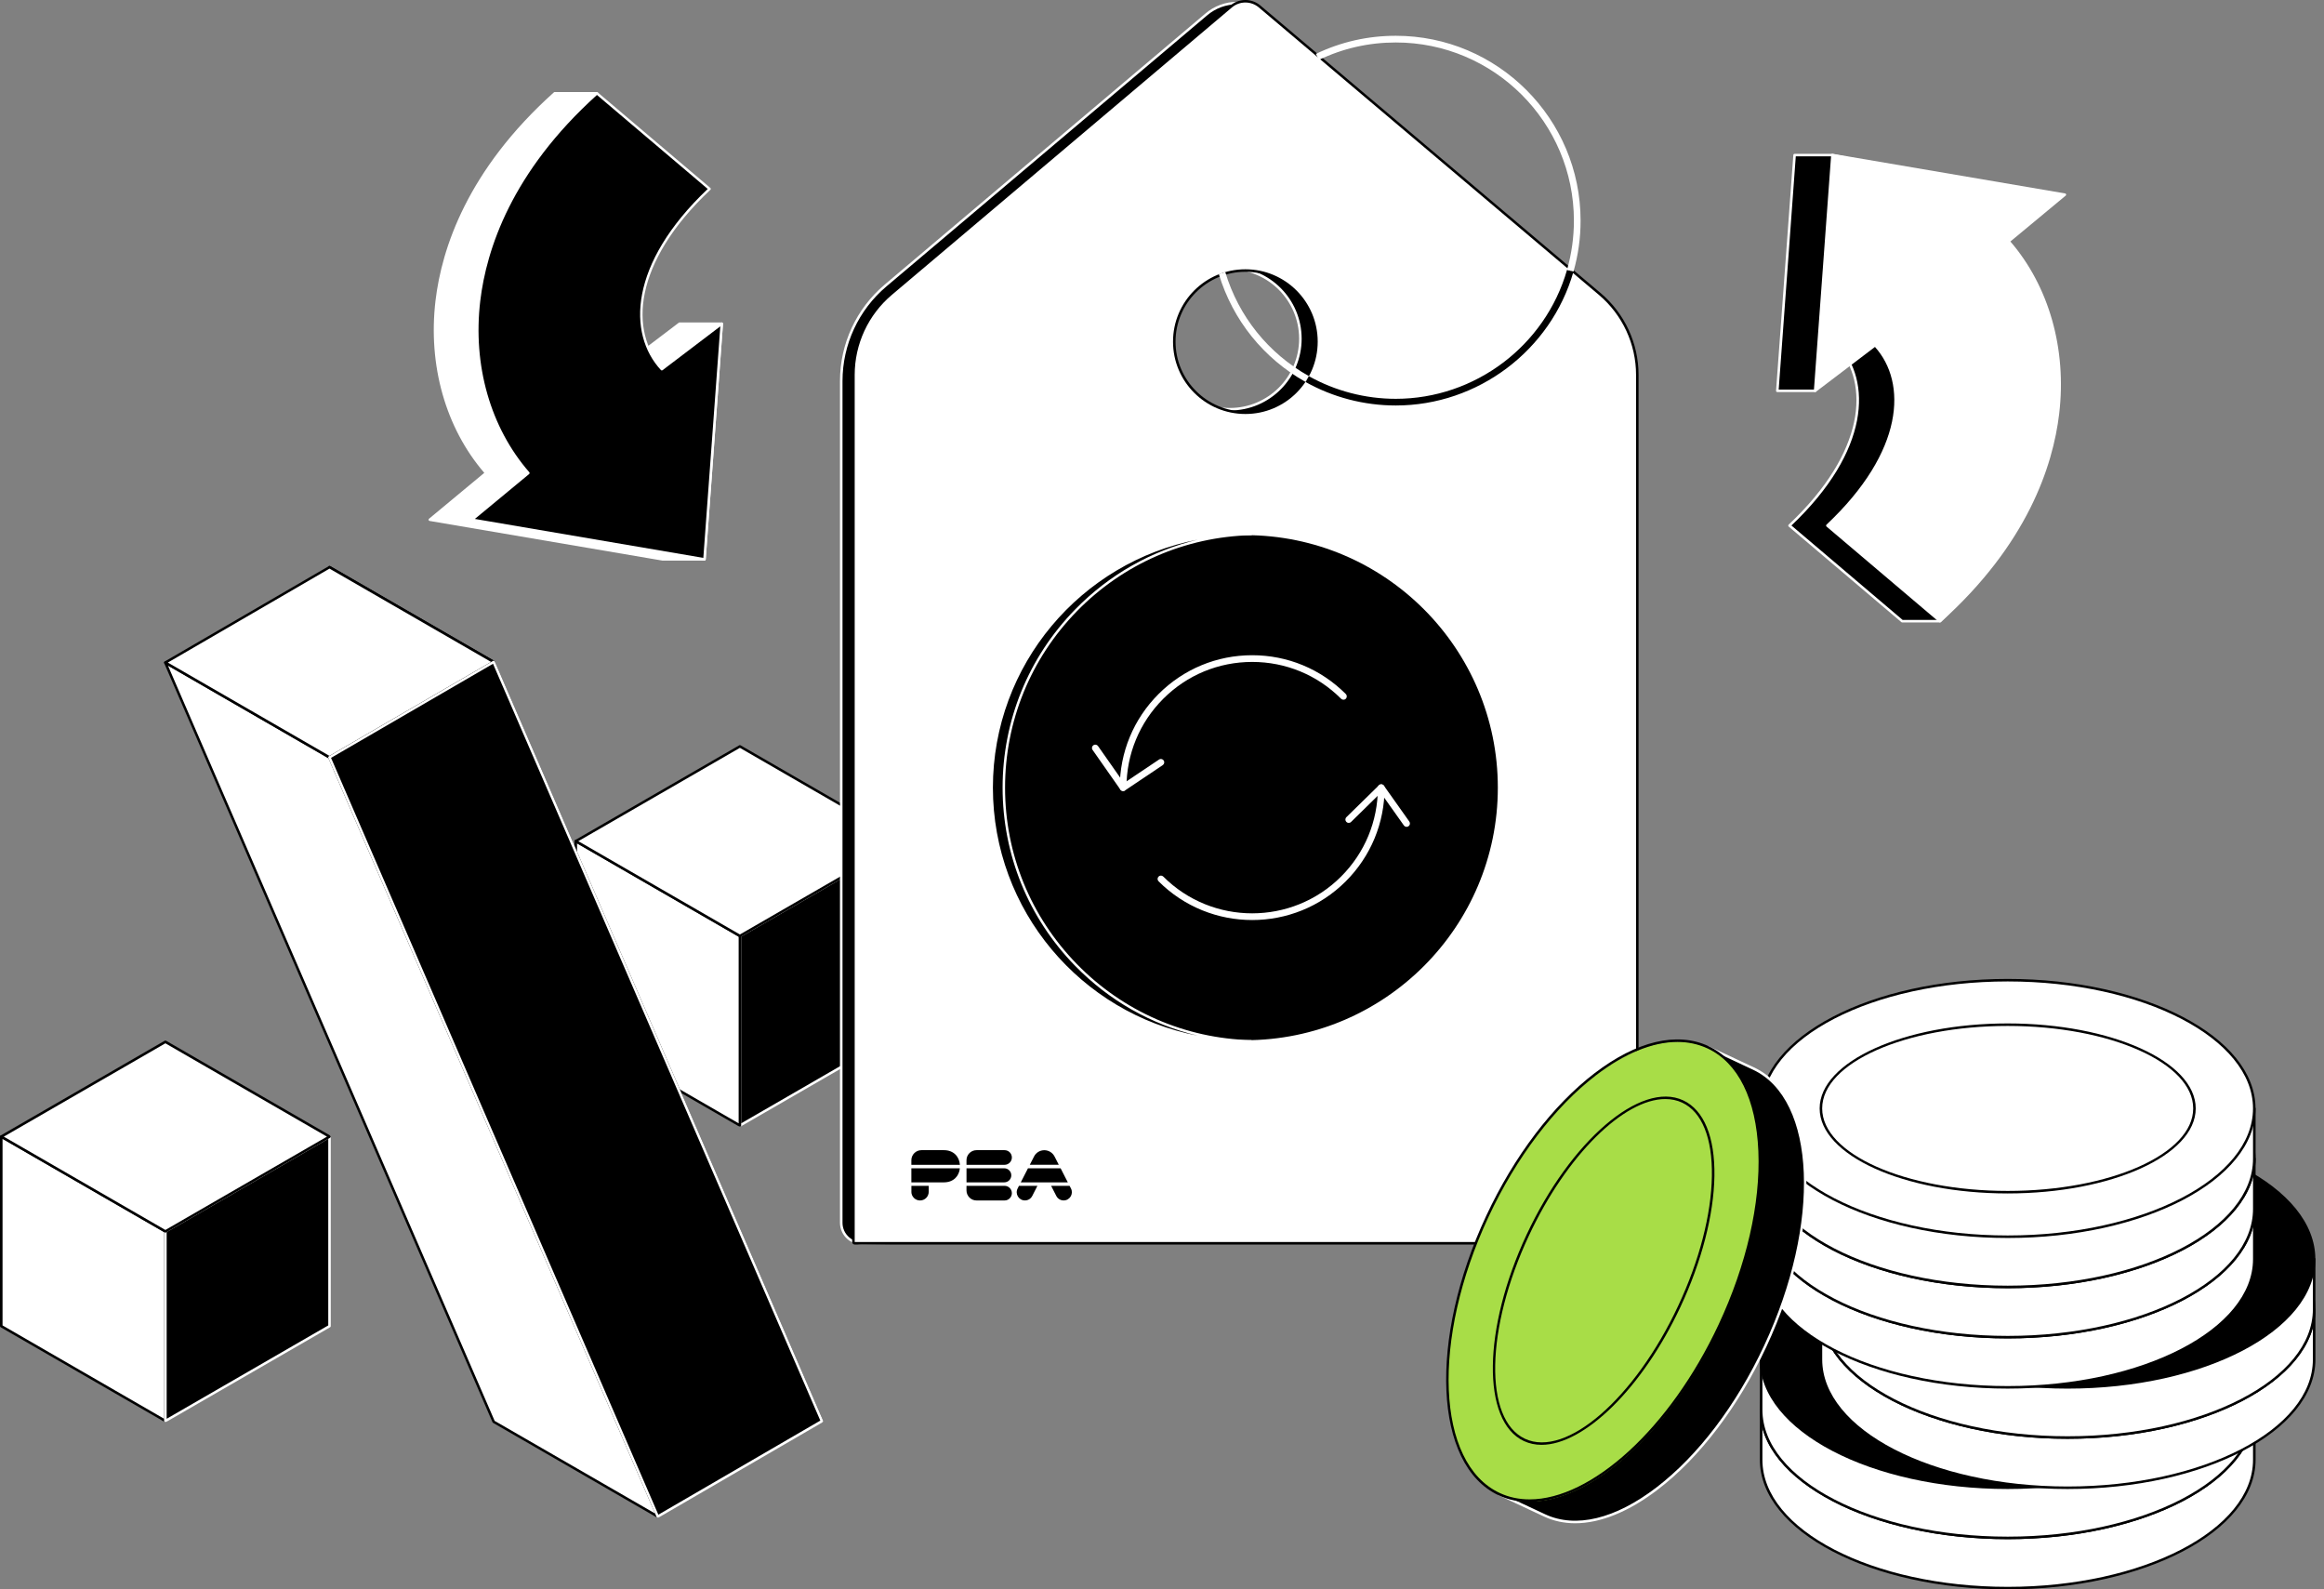 <svg width="117" height="80" viewBox="0 0 117 80" fill="none" xmlns="http://www.w3.org/2000/svg">
<rect x="0" y="0" width="117" height="80" fill="#808080" stroke="none"/>
<path d="M45.511 42.342V51.88L37.249 56.652V47.111L45.511 42.342Z" fill="black"/>
<path d="M37.249 56.714C37.239 56.714 37.227 56.71 37.217 56.705C37.197 56.694 37.185 56.673 37.185 56.65V47.109C37.185 47.087 37.197 47.065 37.217 47.054L45.479 42.284C45.499 42.272 45.523 42.272 45.543 42.284C45.564 42.296 45.575 42.316 45.575 42.34V51.879C45.575 51.901 45.564 51.922 45.543 51.934L37.281 56.705C37.271 56.71 37.261 56.714 37.249 56.714ZM37.313 47.146V56.542L45.449 51.843V42.45L37.313 47.146Z" fill="white"/>
<path d="M37.249 47.111V56.652L28.987 51.88V42.342L37.249 47.111Z" fill="white"/>
<path d="M37.249 56.714C37.239 56.714 37.227 56.71 37.217 56.705L28.955 51.934C28.935 51.922 28.923 51.902 28.923 51.879V42.34C28.923 42.318 28.935 42.296 28.955 42.284C28.975 42.272 28.999 42.272 29.019 42.284L37.281 47.054C37.301 47.065 37.313 47.086 37.313 47.109V56.65C37.313 56.672 37.301 56.694 37.281 56.705C37.271 56.71 37.261 56.714 37.249 56.714ZM29.051 51.843L37.187 56.542V47.146L29.051 42.45V51.843Z" fill="black"/>
<path d="M45.511 42.341L37.249 47.111L28.987 42.341L37.249 37.57L45.511 42.341Z" fill="white"/>
<path d="M37.249 47.174C37.239 47.174 37.227 47.17 37.217 47.165L28.955 42.396C28.935 42.384 28.923 42.364 28.923 42.34C28.923 42.317 28.935 42.297 28.955 42.285L37.217 37.514C37.237 37.502 37.261 37.502 37.281 37.514L45.543 42.285C45.564 42.297 45.575 42.317 45.575 42.34C45.575 42.364 45.564 42.384 45.543 42.396L37.281 47.165C37.271 47.17 37.261 47.174 37.249 47.174ZM29.114 42.34L37.249 47.037L45.385 42.34L37.249 37.642L29.114 42.34Z" fill="black"/>
<path d="M43.378 62.575C43.133 62.575 42.897 62.487 42.71 62.329C42.481 62.133 42.349 61.848 42.349 61.548V19.182C42.349 17.322 43.164 15.568 44.584 14.367L60.732 0.722C61.165 0.356 61.717 0.153 62.283 0.153C62.868 0.153 63.432 0.366 63.872 0.752L79.347 14.374C80.706 15.569 81.486 17.295 81.486 19.104V61.04C81.486 61.598 81.03 62.06 80.472 62.067C80.474 62.067 43.378 62.575 43.378 62.575ZM61.919 13.5C59.961 13.5 58.369 15.092 58.369 17.05C58.369 19.006 59.961 20.599 61.919 20.599C63.875 20.599 65.467 19.006 65.467 17.05C65.467 15.092 63.875 13.5 61.919 13.5Z" fill="black"/>
<path d="M62.285 0.217C62.855 0.217 63.405 0.425 63.831 0.801L79.307 14.422C80.652 15.606 81.423 17.313 81.423 19.106V61.042C81.423 61.57 81 61.998 80.472 62.006L43.391 62.512C43.386 62.512 43.383 62.512 43.378 62.512C43.148 62.512 42.926 62.43 42.752 62.281C42.538 62.097 42.415 61.831 42.415 61.548V19.182C42.415 17.345 43.224 15.601 44.628 14.416L60.776 0.77C61.197 0.413 61.732 0.217 62.285 0.217ZM61.919 20.661C63.914 20.661 65.53 19.044 65.53 17.05C65.53 15.055 63.912 13.438 61.919 13.438C59.924 13.438 58.307 15.055 58.307 17.05C58.307 19.044 59.922 20.661 61.919 20.661ZM62.285 0.091C61.703 0.091 61.136 0.298 60.693 0.674L44.545 14.32C43.11 15.532 42.288 17.305 42.288 19.182V61.548C42.288 61.868 42.428 62.17 42.671 62.377C42.869 62.546 43.12 62.639 43.38 62.639H43.395L80.475 62.133C81.069 62.124 81.551 61.636 81.551 61.042V19.106C81.551 17.278 80.764 15.536 79.391 14.326L63.916 0.705C63.464 0.308 62.885 0.091 62.285 0.091ZM61.919 20.534C59.996 20.534 58.433 18.971 58.433 17.05C58.433 15.127 59.996 13.564 61.919 13.564C63.84 13.564 65.403 15.127 65.403 17.05C65.403 18.971 63.84 20.534 61.919 20.534Z" fill="white"/>
<path d="M27.926 4.693C20.479 11.379 20.695 19.475 24.473 23.806L21.639 26.159L33.345 28.152H35.468L36.339 16.288H34.215L31.196 18.58C29.611 16.87 29.523 13.345 33.601 9.505L30.051 4.693H27.926Z" fill="white"/>
<path d="M35.467 28.216H33.343L21.627 26.221C21.604 26.216 21.584 26.2 21.577 26.176C21.57 26.152 21.578 26.127 21.597 26.112L24.381 23.801C22.433 21.538 21.54 18.381 21.926 15.128C22.238 12.507 23.525 8.561 27.883 4.65C27.894 4.64 27.91 4.633 27.925 4.633H30.048C30.068 4.633 30.087 4.643 30.099 4.658L33.649 9.47C33.667 9.495 33.664 9.532 33.642 9.554C29.714 13.252 29.584 16.7 31.201 18.499L34.175 16.242C34.185 16.234 34.198 16.229 34.214 16.229H36.337C36.354 16.229 36.371 16.236 36.382 16.249C36.394 16.263 36.401 16.28 36.399 16.297L35.529 28.161C35.527 28.191 35.5 28.216 35.467 28.216ZM21.784 26.12L33.353 28.092H35.408L36.268 16.354H34.234L31.232 18.632C31.207 18.652 31.169 18.649 31.148 18.625C29.454 16.799 29.534 13.271 33.515 9.5L30.018 4.759H27.95C23.636 8.64 22.361 12.547 22.052 15.143C21.666 18.384 22.565 21.528 24.52 23.768C24.532 23.781 24.537 23.798 24.535 23.815C24.533 23.832 24.525 23.847 24.513 23.859L21.784 26.12Z" fill="white"/>
<path d="M30.049 4.693C22.602 11.379 22.818 19.475 26.596 23.806L23.762 26.159L35.468 28.152L36.338 16.288L33.32 18.58C31.734 16.87 31.647 13.345 35.724 9.505L30.049 4.693Z" fill="black"/>
<path d="M35.467 28.217C35.463 28.217 35.46 28.217 35.456 28.217L23.751 26.222C23.727 26.216 23.707 26.2 23.7 26.176C23.693 26.152 23.702 26.127 23.72 26.112L26.505 23.801C24.557 21.538 23.663 18.381 24.049 15.128C24.361 12.507 25.648 8.561 30.006 4.65C30.029 4.63 30.065 4.628 30.088 4.648L35.762 9.46C35.775 9.471 35.784 9.488 35.784 9.507C35.784 9.525 35.777 9.542 35.763 9.554C31.836 13.252 31.706 16.7 33.323 18.499L36.296 16.243C36.317 16.227 36.344 16.226 36.365 16.238C36.388 16.249 36.401 16.273 36.399 16.298L35.529 28.163C35.527 28.181 35.519 28.196 35.505 28.208C35.494 28.212 35.48 28.217 35.467 28.217ZM23.907 26.12L35.409 28.08L36.264 16.425L33.357 18.632C33.331 18.653 33.294 18.649 33.273 18.626C31.581 16.801 31.659 13.278 35.63 9.51L30.053 4.78C25.758 8.654 24.488 12.551 24.179 15.143C23.793 18.384 24.692 21.528 26.646 23.768C26.658 23.781 26.663 23.798 26.662 23.815C26.66 23.832 26.651 23.847 26.64 23.859L23.907 26.12Z" fill="white"/>
<path d="M95.763 31.266C96.271 31.266 97.212 31.266 97.669 31.266C104.465 24.701 102.885 16.358 99.217 12.153L102.05 9.801L92.25 7.806H90.345L89.474 19.67H91.38L92.495 17.378C94.08 19.088 94.168 22.613 90.09 26.453L95.763 31.266Z" fill="black"/>
<path d="M97.669 31.33H95.763C95.748 31.33 95.735 31.325 95.723 31.315L90.049 26.503C90.036 26.492 90.028 26.475 90.028 26.456C90.028 26.438 90.034 26.421 90.048 26.409C93.955 22.729 94.104 19.297 92.512 17.491L91.439 19.699C91.429 19.721 91.407 19.734 91.382 19.734H89.476C89.459 19.734 89.442 19.727 89.431 19.714C89.419 19.7 89.412 19.683 89.414 19.667L90.284 7.802C90.286 7.768 90.314 7.743 90.346 7.743H92.252L102.066 9.738C102.089 9.743 102.108 9.762 102.115 9.786C102.121 9.809 102.113 9.834 102.094 9.85L99.31 12.16C101.292 14.457 102.428 17.611 102.433 20.823C102.437 23.525 101.62 27.539 97.716 31.31C97.701 31.323 97.686 31.33 97.669 31.33ZM95.787 31.204H97.644C101.501 27.468 102.307 23.498 102.305 20.825C102.302 17.621 101.158 14.476 99.172 12.195C99.16 12.182 99.155 12.165 99.156 12.148C99.158 12.131 99.167 12.116 99.178 12.104L101.911 9.836L92.24 7.868L90.407 7.87L89.547 19.608H91.345L92.443 17.351C92.451 17.332 92.47 17.319 92.49 17.316C92.51 17.312 92.532 17.321 92.546 17.336C94.237 19.161 94.159 22.684 90.188 26.451L95.787 31.204Z" fill="white"/>
<path d="M97.669 31.266C105.116 24.581 104.901 16.484 101.123 12.153L103.956 9.801L92.25 7.806L91.38 19.67L94.399 17.378C95.984 19.088 96.072 22.613 91.994 26.453L97.669 31.266Z" fill="white"/>
<path d="M97.669 31.329C97.654 31.329 97.64 31.324 97.628 31.314L91.955 26.503C91.942 26.491 91.933 26.474 91.933 26.456C91.933 26.437 91.94 26.42 91.954 26.408C95.881 22.71 96.011 19.263 94.394 17.463L91.421 19.72C91.4 19.735 91.373 19.737 91.351 19.725C91.329 19.713 91.316 19.689 91.318 19.664L92.188 7.8C92.19 7.781 92.198 7.766 92.212 7.754C92.225 7.742 92.243 7.739 92.26 7.741L103.966 9.736C103.99 9.741 104.01 9.758 104.017 9.781C104.024 9.805 104.015 9.83 103.997 9.845L101.212 12.156C103.16 14.419 104.054 17.576 103.668 20.829C103.356 23.45 102.069 27.397 97.711 31.308C97.699 31.324 97.684 31.329 97.669 31.329ZM92.09 26.452L97.667 31.183C101.963 27.309 103.233 23.411 103.541 20.819C103.927 17.578 103.027 14.434 101.074 12.195C101.062 12.181 101.057 12.164 101.059 12.147C101.06 12.131 101.069 12.115 101.081 12.104L103.809 9.839L92.308 7.879L91.453 19.534L94.36 17.327C94.385 17.306 94.422 17.31 94.444 17.333C96.139 19.162 96.062 22.683 92.09 26.452Z" fill="white"/>
<path d="M8.326 61.982V71.523L0.064 66.752V57.213L8.326 61.982Z" fill="white"/>
<path d="M8.326 71.585C8.316 71.585 8.304 71.582 8.294 71.576L0.032 66.805C0.012 66.794 0 66.773 0 66.75V57.211C0 57.189 0.012 57.167 0.032 57.155C0.052 57.144 0.076 57.144 0.096 57.155L8.358 61.925C8.378 61.937 8.39 61.957 8.39 61.98V71.521C8.39 71.543 8.378 71.565 8.358 71.576C8.348 71.583 8.338 71.585 8.326 71.585ZM0.128 66.714L8.264 71.413V62.017L0.128 57.321V66.714Z" fill="black"/>
<path d="M16.588 57.213V66.752L8.326 71.523V61.982L16.588 57.213Z" fill="black"/>
<path d="M8.326 71.585C8.316 71.585 8.304 71.582 8.294 71.576C8.274 71.565 8.262 71.544 8.262 71.521V61.98C8.262 61.958 8.274 61.937 8.294 61.925L16.556 57.155C16.576 57.144 16.6 57.144 16.62 57.155C16.64 57.167 16.652 57.187 16.652 57.211V66.75C16.652 66.772 16.64 66.794 16.62 66.805L8.358 71.576C8.348 71.583 8.338 71.585 8.326 71.585ZM8.39 62.017V71.413L16.526 66.714V57.321L8.39 62.017Z" fill="white"/>
<path d="M16.588 57.212L8.326 61.982L0.064 57.212L8.326 52.441L16.588 57.212Z" fill="white"/>
<path d="M8.326 62.044C8.316 62.044 8.304 62.041 8.294 62.036L0.032 57.266C0.012 57.254 0 57.234 0 57.211C0 57.187 0.012 57.167 0.032 57.155L8.294 52.384C8.314 52.372 8.338 52.372 8.358 52.384L16.62 57.155C16.64 57.167 16.652 57.187 16.652 57.211C16.652 57.234 16.64 57.254 16.62 57.266L8.358 62.036C8.348 62.042 8.338 62.044 8.326 62.044ZM0.191 57.212L8.326 61.909L16.462 57.212L8.326 52.514L0.191 57.212Z" fill="black"/>
<path d="M24.85 33.319L41.381 71.531L33.119 66.76L16.588 28.55L24.85 33.319Z" fill="white"/>
<path d="M41.381 71.593C41.371 71.593 41.359 71.59 41.349 71.584L33.087 66.813C33.075 66.807 33.067 66.796 33.06 66.783L16.531 28.573C16.521 28.547 16.526 28.518 16.546 28.5C16.566 28.481 16.597 28.48 16.62 28.493L24.882 33.263C24.894 33.269 24.903 33.279 24.909 33.293L41.438 71.504C41.449 71.529 41.444 71.557 41.423 71.576C41.412 71.588 41.396 71.593 41.381 71.593ZM33.168 66.716L41.246 71.38L24.8 33.364L16.721 28.701L33.168 66.716Z" fill="black"/>
<path d="M16.587 38.121L33.116 76.332L24.854 71.56L8.323 33.352L16.587 38.121Z" fill="white"/>
<path d="M33.116 76.397C33.106 76.397 33.094 76.393 33.084 76.388L24.822 71.617C24.81 71.61 24.801 71.6 24.795 71.587L8.265 33.376C8.255 33.351 8.26 33.322 8.281 33.304C8.301 33.285 8.331 33.283 8.355 33.297L16.617 38.066C16.629 38.073 16.637 38.083 16.644 38.097L33.173 76.307C33.183 76.332 33.178 76.361 33.158 76.38C33.146 76.39 33.131 76.397 33.116 76.397ZM24.902 71.518L32.981 76.182L16.534 38.166L8.456 33.503L24.902 71.518Z" fill="black"/>
<path d="M16.588 28.548L8.323 33.351L16.587 38.12L24.85 33.317L16.588 28.548Z" fill="white"/>
<path d="M16.587 38.183C16.576 38.183 16.565 38.18 16.555 38.175L8.292 33.405C8.272 33.393 8.26 33.373 8.26 33.351C8.26 33.329 8.272 33.307 8.292 33.296L16.558 28.494C16.578 28.482 16.602 28.482 16.622 28.494L24.884 33.264C24.904 33.275 24.916 33.296 24.916 33.318C24.916 33.34 24.904 33.361 24.884 33.373L16.619 38.175C16.608 38.181 16.597 38.183 16.587 38.183ZM8.449 33.35L16.585 38.046L24.724 33.318L16.588 28.621L8.449 33.35Z" fill="black"/>
<path d="M33.116 76.333L41.381 71.532L24.85 33.319L16.587 38.122L33.116 76.333Z" fill="black"/>
<path d="M33.116 76.396C33.109 76.396 33.102 76.395 33.096 76.393C33.079 76.388 33.065 76.374 33.057 76.358L16.527 38.147C16.514 38.118 16.526 38.083 16.555 38.068L24.82 33.266C24.835 33.258 24.854 33.255 24.872 33.261C24.889 33.267 24.903 33.28 24.911 33.297L41.44 71.507C41.454 71.536 41.442 71.571 41.413 71.587L33.148 76.388C33.138 76.393 33.128 76.396 33.116 76.396ZM16.666 38.147L33.144 76.241L41.298 71.504L24.82 33.41L16.666 38.147Z" fill="white"/>
<path d="M43.029 62.58C42.993 62.58 42.965 62.551 42.965 62.515V18.873C42.965 17.298 43.654 15.812 44.857 14.795L61.978 0.327C62.179 0.158 62.433 0.063 62.696 0.063C62.959 0.063 63.214 0.156 63.415 0.327L80.536 14.795C81.738 15.812 82.428 17.298 82.428 18.873V62.515C82.428 62.551 82.4 62.58 82.364 62.58H43.029ZM62.698 13.614C60.723 13.614 59.118 15.22 59.118 17.195C59.118 19.168 60.723 20.773 62.698 20.773C64.671 20.773 66.277 19.168 66.277 17.195C66.275 15.222 64.671 13.614 62.698 13.614Z" fill="white"/>
<path d="M62.698 0.126C62.939 0.126 63.179 0.209 63.374 0.374L80.496 14.843C81.681 15.845 82.366 17.318 82.366 18.872V62.514H43.029V18.872C43.029 17.318 43.713 15.845 44.899 14.843L62.02 0.374C62.216 0.209 62.457 0.126 62.698 0.126ZM62.698 20.838C64.71 20.838 66.339 19.207 66.339 17.197C66.339 15.185 64.708 13.554 62.698 13.554C60.686 13.554 59.055 15.185 59.055 17.197C59.054 19.207 60.684 20.838 62.698 20.838ZM62.698 0C62.422 0 62.152 0.098 61.939 0.278L44.818 14.746C43.6 15.775 42.902 17.28 42.902 18.873V62.516C42.902 62.585 42.96 62.642 43.029 62.642H82.366C82.435 62.642 82.492 62.585 82.492 62.516V18.873C82.492 17.28 81.794 15.775 80.576 14.746L63.455 0.278C63.245 0.099 62.975 0 62.698 0ZM62.698 20.712C60.759 20.712 59.182 19.135 59.182 17.197C59.182 15.258 60.759 13.681 62.698 13.681C64.636 13.681 66.213 15.258 66.213 17.197C66.213 19.135 64.636 20.712 62.698 20.712Z" fill="black"/>
<path d="M62.697 52.421C69.751 52.421 75.47 46.702 75.47 39.647C75.47 32.593 69.751 26.874 62.697 26.874C55.642 26.874 49.923 32.593 49.923 39.647C49.923 46.702 55.642 52.421 62.697 52.421Z" fill="black"/>
<path d="M62.697 52.484C55.618 52.484 49.859 46.725 49.859 39.647C49.859 32.569 55.618 26.81 62.697 26.81C69.775 26.81 75.534 32.569 75.534 39.647C75.534 46.725 69.775 52.484 62.697 52.484ZM62.697 26.936C55.688 26.936 49.986 32.638 49.986 39.647C49.986 46.656 55.688 52.358 62.697 52.358C69.706 52.358 75.407 46.656 75.407 39.647C75.407 32.638 69.706 26.936 62.697 26.936Z" fill="white"/>
<path d="M56.542 39.816C56.45 39.816 56.374 39.74 56.374 39.647C56.374 37.866 57.067 36.193 58.327 34.933C59.587 33.674 61.26 32.98 63.041 32.98C64.822 32.98 66.494 33.674 67.754 34.933C67.82 34.999 67.82 35.105 67.754 35.171C67.689 35.237 67.582 35.237 67.516 35.171C66.321 33.975 64.732 33.318 63.041 33.318C61.351 33.318 59.76 33.975 58.565 35.171C57.369 36.367 56.711 37.956 56.711 39.647C56.711 39.742 56.635 39.816 56.542 39.816Z" fill="white"/>
<path d="M63.041 46.309C61.334 46.309 59.627 45.66 58.327 44.36C58.261 44.294 58.261 44.188 58.327 44.122C58.393 44.056 58.499 44.056 58.565 44.122C61.032 46.589 65.047 46.589 67.515 44.122C68.711 42.926 69.368 41.338 69.368 39.646C69.368 39.553 69.444 39.477 69.537 39.477C69.63 39.477 69.706 39.553 69.706 39.646C69.706 41.427 69.012 43.1 67.753 44.36C66.454 45.66 64.747 46.309 63.041 46.309Z" fill="white"/>
<path d="M70.815 41.618C70.763 41.618 70.711 41.593 70.677 41.547L69.513 39.906L68.019 41.372C67.952 41.438 67.845 41.436 67.781 41.37C67.716 41.304 67.717 41.197 67.783 41.132L69.419 39.529C69.454 39.493 69.503 39.476 69.552 39.481C69.601 39.486 69.647 39.512 69.675 39.552L70.952 41.353C71.006 41.429 70.987 41.534 70.911 41.588C70.883 41.608 70.849 41.618 70.815 41.618Z" fill="white"/>
<path d="M56.543 39.815C56.489 39.815 56.436 39.79 56.404 39.743L55.005 37.746C54.95 37.67 54.969 37.564 55.045 37.511C55.121 37.458 55.227 37.476 55.279 37.552L56.585 39.414L58.35 38.232C58.428 38.179 58.533 38.201 58.585 38.277C58.637 38.355 58.615 38.459 58.539 38.511L56.637 39.786C56.608 39.807 56.575 39.815 56.543 39.815Z" fill="white"/>
<path d="M113.49 70.955C113.49 71.79 113.49 73.23 113.49 73.481C113.49 77.048 107.931 79.939 101.076 79.939C94.22 79.939 88.662 77.048 88.662 73.481C88.662 73.207 88.662 72.991 88.662 70.955" fill="white"/>
<path d="M101.076 79.999C94.195 79.999 88.599 77.075 88.599 73.479V70.953C88.599 70.917 88.628 70.889 88.663 70.889C88.699 70.889 88.727 70.917 88.727 70.953V73.479C88.727 77.006 94.267 79.873 101.077 79.873C107.887 79.873 113.427 77.004 113.427 73.479V70.953C113.427 70.917 113.456 70.889 113.492 70.889C113.527 70.889 113.556 70.917 113.556 70.953V73.479C113.552 77.075 107.957 79.999 101.076 79.999Z" fill="black"/>
<path d="M101.076 77.411C107.932 77.411 113.49 74.52 113.49 70.954C113.49 67.387 107.932 64.496 101.076 64.496C94.219 64.496 88.662 67.387 88.662 70.954C88.662 74.52 94.219 77.411 101.076 77.411Z" fill="white"/>
<path d="M101.076 77.473C94.195 77.473 88.599 74.549 88.599 70.954C88.599 67.358 94.197 64.434 101.076 64.434C107.955 64.434 113.552 67.358 113.552 70.954C113.552 74.549 107.957 77.473 101.076 77.473ZM101.076 64.56C94.266 64.56 88.726 67.429 88.726 70.954C88.726 74.48 94.266 77.347 101.076 77.347C107.886 77.347 113.426 74.478 113.426 70.954C113.426 67.427 107.886 64.56 101.076 64.56Z" fill="black"/>
<path d="M101.076 75.169C106.268 75.169 110.478 73.282 110.478 70.955C110.478 68.627 106.268 66.74 101.076 66.74C95.883 66.74 91.674 68.627 91.674 70.955C91.674 73.282 95.883 75.169 101.076 75.169Z" fill="white"/>
<path d="M101.076 75.233C95.856 75.233 91.609 73.314 91.609 70.954C91.609 68.595 95.856 66.676 101.076 66.676C106.295 66.676 110.542 68.595 110.542 70.954C110.542 73.314 106.295 75.233 101.076 75.233ZM101.076 66.802C95.925 66.802 91.736 68.664 91.736 70.954C91.736 73.243 95.925 75.106 101.076 75.106C106.226 75.106 110.415 73.245 110.415 70.954C110.415 68.664 106.226 66.802 101.076 66.802Z" fill="black"/>
<path d="M113.49 68.428C113.49 69.263 113.49 70.703 113.49 70.954C113.49 74.521 107.931 77.412 101.076 77.412C94.22 77.412 88.662 74.521 88.662 70.954C88.662 70.679 88.662 70.463 88.662 68.428" fill="white"/>
<path d="M101.076 77.474C94.195 77.474 88.599 74.549 88.599 70.954V68.427C88.599 68.392 88.628 68.363 88.663 68.363C88.699 68.363 88.727 68.392 88.727 68.427V70.954C88.727 74.48 94.267 77.347 101.077 77.347C107.887 77.347 113.427 74.478 113.427 70.954V68.427C113.427 68.392 113.456 68.363 113.492 68.363C113.527 68.363 113.556 68.392 113.556 68.427V70.954C113.552 74.549 107.957 77.474 101.076 77.474Z" fill="black"/>
<path d="M101.076 74.886C107.932 74.886 113.49 71.995 113.49 68.428C113.49 64.862 107.932 61.971 101.076 61.971C94.219 61.971 88.662 64.862 88.662 68.428C88.662 71.995 94.219 74.886 101.076 74.886Z" fill="black"/>
<path d="M101.076 74.948C94.195 74.948 88.599 72.024 88.599 68.428C88.599 64.832 94.197 61.908 101.076 61.908C107.955 61.908 113.552 64.832 113.552 68.428C113.552 72.024 107.957 74.948 101.076 74.948ZM101.076 62.033C94.266 62.033 88.726 64.902 88.726 68.426C88.726 71.951 94.266 74.82 101.076 74.82C107.886 74.82 113.426 71.951 113.426 68.426C113.426 64.902 107.886 62.033 101.076 62.033Z" fill="black"/>
<path d="M101.076 72.642C106.268 72.642 110.478 70.755 110.478 68.427C110.478 66.1 106.268 64.213 101.076 64.213C95.883 64.213 91.674 66.1 91.674 68.427C91.674 70.755 95.883 72.642 101.076 72.642Z" fill="white"/>
<path d="M101.076 72.706C95.856 72.706 91.609 70.786 91.609 68.427C91.609 66.068 95.856 64.148 101.076 64.148C106.295 64.148 110.542 66.068 110.542 68.427C110.542 70.786 106.295 72.706 101.076 72.706ZM101.076 64.275C95.925 64.275 91.736 66.137 91.736 68.427C91.736 70.717 95.925 72.579 101.076 72.579C106.226 72.579 110.415 70.717 110.415 68.427C110.415 66.137 106.226 64.275 101.076 64.275Z" fill="black"/>
<path d="M116.502 65.9C116.502 66.735 116.502 68.175 116.502 68.427C116.502 71.994 110.943 74.884 104.088 74.884C97.232 74.884 91.674 71.994 91.674 68.427C91.674 68.152 91.674 67.936 91.674 65.9" fill="white"/>
<path d="M104.088 74.948C97.207 74.948 91.609 72.024 91.609 68.428V65.902C91.609 65.867 91.638 65.838 91.674 65.838C91.709 65.838 91.738 65.867 91.738 65.902V68.428C91.738 71.955 97.278 74.822 104.089 74.822C110.899 74.822 116.44 71.953 116.44 68.428V65.902C116.44 65.867 116.468 65.838 116.504 65.838C116.539 65.838 116.568 65.867 116.568 65.902V68.428C116.564 72.024 110.967 74.948 104.088 74.948Z" fill="black"/>
<path d="M104.088 72.358C110.944 72.358 116.502 69.467 116.502 65.901C116.502 62.334 110.944 59.443 104.088 59.443C97.232 59.443 91.674 62.334 91.674 65.901C91.674 69.467 97.232 72.358 104.088 72.358Z" fill="white"/>
<path d="M104.088 72.421C97.207 72.421 91.609 69.496 91.609 65.901C91.609 62.305 97.207 59.381 104.088 59.381C110.969 59.381 116.564 62.305 116.564 65.901C116.564 69.496 110.967 72.421 104.088 72.421ZM104.088 59.506C97.278 59.506 91.736 62.374 91.736 65.899C91.736 69.424 97.276 72.293 104.088 72.293C110.898 72.293 116.438 69.424 116.438 65.899C116.438 62.374 110.898 59.506 104.088 59.506Z" fill="black"/>
<path d="M104.088 70.115C109.28 70.115 113.49 68.228 113.49 65.9C113.49 63.572 109.28 61.685 104.088 61.685C98.895 61.685 94.686 63.572 94.686 65.9C94.686 68.228 98.895 70.115 104.088 70.115Z" fill="white"/>
<path d="M104.088 70.178C98.868 70.178 94.622 68.259 94.622 65.9C94.622 63.54 98.868 61.621 104.088 61.621C109.307 61.621 113.554 63.54 113.554 65.9C113.554 68.259 109.307 70.178 104.088 70.178ZM104.088 61.749C98.937 61.749 94.748 63.611 94.748 65.901C94.748 68.192 98.937 70.053 104.088 70.053C109.238 70.053 113.427 68.192 113.427 65.901C113.427 63.611 109.237 61.749 104.088 61.749Z" fill="black"/>
<path d="M116.502 63.373C116.502 64.208 116.502 65.648 116.502 65.899C116.502 69.466 110.943 72.357 104.088 72.357C97.232 72.357 91.674 69.466 91.674 65.899C91.674 65.624 91.674 65.409 91.674 63.373" fill="white"/>
<path d="M104.088 72.421C97.207 72.421 91.609 69.496 91.609 65.901V63.375C91.609 63.339 91.638 63.31 91.674 63.31C91.709 63.31 91.738 63.339 91.738 63.375V65.901C91.738 69.427 97.278 72.294 104.089 72.294C110.899 72.294 116.44 69.426 116.44 65.901V63.375C116.44 63.339 116.468 63.31 116.504 63.31C116.539 63.31 116.568 63.339 116.568 63.375V65.901C116.564 69.496 110.967 72.421 104.088 72.421Z" fill="black"/>
<path d="M104.088 69.831C110.944 69.831 116.502 66.94 116.502 63.373C116.502 59.807 110.944 56.916 104.088 56.916C97.232 56.916 91.674 59.807 91.674 63.373C91.674 66.94 97.232 69.831 104.088 69.831Z" fill="black"/>
<path d="M104.088 69.895C97.207 69.895 91.609 66.971 91.609 63.375C91.609 59.78 97.207 56.855 104.088 56.855C110.969 56.855 116.564 59.78 116.564 63.375C116.564 66.971 110.967 69.895 104.088 69.895ZM104.088 56.98C97.278 56.98 91.736 59.849 91.736 63.374C91.736 66.898 97.276 69.767 104.088 69.767C110.898 69.767 116.438 66.898 116.438 63.374C116.438 59.849 110.898 56.98 104.088 56.98Z" fill="black"/>
<path d="M104.088 67.587C109.28 67.587 113.49 65.7 113.49 63.373C113.49 61.045 109.28 59.158 104.088 59.158C98.895 59.158 94.686 61.045 94.686 63.373C94.686 65.7 98.895 67.587 104.088 67.587Z" fill="white"/>
<path d="M104.088 67.653C98.868 67.653 94.622 65.734 94.622 63.374C94.622 61.015 98.868 59.096 104.088 59.096C109.307 59.096 113.554 61.015 113.554 63.374C113.554 65.734 109.307 67.653 104.088 67.653ZM104.088 59.224C98.937 59.224 94.748 61.086 94.748 63.376C94.748 65.666 98.937 67.528 104.088 67.528C109.238 67.528 113.427 65.666 113.427 63.376C113.427 61.086 109.237 59.224 104.088 59.224Z" fill="black"/>
<path d="M113.49 60.846C113.49 61.681 113.49 63.121 113.49 63.372C113.49 66.939 107.931 69.83 101.076 69.83C94.22 69.83 88.662 66.939 88.662 63.372C88.662 63.097 88.662 62.881 88.662 60.846" fill="white"/>
<path d="M101.076 69.894C94.195 69.894 88.599 66.969 88.599 63.374V60.847C88.599 60.812 88.628 60.783 88.663 60.783C88.699 60.783 88.727 60.812 88.727 60.847V63.374C88.727 66.9 94.267 69.767 101.077 69.767C107.887 69.767 113.427 66.898 113.427 63.374V60.847C113.427 60.812 113.456 60.783 113.492 60.783C113.527 60.783 113.556 60.812 113.556 60.847V63.374C113.552 66.968 107.957 69.894 101.076 69.894Z" fill="black"/>
<path d="M101.076 67.304C107.932 67.304 113.49 64.413 113.49 60.846C113.49 57.28 107.932 54.389 101.076 54.389C94.219 54.389 88.662 57.28 88.662 60.846C88.662 64.413 94.219 67.304 101.076 67.304Z" fill="white"/>
<path d="M101.076 67.368C94.195 67.368 88.599 64.444 88.599 60.848C88.599 57.252 94.197 54.328 101.076 54.328C107.955 54.328 113.552 57.252 113.552 60.848C113.552 64.444 107.957 67.368 101.076 67.368ZM101.076 54.453C94.266 54.453 88.726 57.322 88.726 60.846C88.726 64.371 94.266 67.24 101.076 67.24C107.886 67.24 113.426 64.371 113.426 60.846C113.426 57.322 107.886 54.453 101.076 54.453Z" fill="black"/>
<path d="M101.076 65.062C106.268 65.062 110.478 63.175 110.478 60.847C110.478 58.52 106.268 56.633 101.076 56.633C95.883 56.633 91.674 58.52 91.674 60.847C91.674 63.175 95.883 65.062 101.076 65.062Z" fill="white"/>
<path d="M101.076 65.126C95.856 65.126 91.609 63.206 91.609 60.847C91.609 58.488 95.856 56.568 101.076 56.568C106.295 56.568 110.542 58.488 110.542 60.847C110.542 63.206 106.295 65.126 101.076 65.126ZM101.076 56.697C95.925 56.697 91.736 58.558 91.736 60.849C91.736 63.139 95.925 65.001 101.076 65.001C106.226 65.001 110.415 63.139 110.415 60.849C110.415 58.558 106.226 56.697 101.076 56.697Z" fill="black"/>
<path d="M113.49 58.32C113.49 59.155 113.49 60.595 113.49 60.847C113.49 64.414 107.931 67.304 101.076 67.304C94.22 67.304 88.662 64.414 88.662 60.847C88.662 60.572 88.662 60.356 88.662 58.32" fill="white"/>
<path d="M101.076 67.368C94.195 67.368 88.599 64.444 88.599 60.848V58.322C88.599 58.286 88.628 58.258 88.663 58.258C88.699 58.258 88.727 58.286 88.727 58.322V60.848C88.727 64.375 94.267 67.242 101.077 67.242C107.887 67.242 113.427 64.373 113.427 60.848V58.322C113.427 58.286 113.456 58.258 113.492 58.258C113.527 58.258 113.556 58.286 113.556 58.322V60.848C113.552 64.442 107.957 67.368 101.076 67.368Z" fill="black"/>
<path d="M101.076 64.778C107.932 64.778 113.49 61.887 113.49 58.321C113.49 54.754 107.932 51.863 101.076 51.863C94.219 51.863 88.662 54.754 88.662 58.321C88.662 61.887 94.219 64.778 101.076 64.778Z" fill="white"/>
<path d="M101.076 64.843C94.195 64.843 88.599 61.918 88.599 58.323C88.599 54.727 94.197 51.803 101.076 51.803C107.955 51.803 113.552 54.727 113.552 58.323C113.552 61.918 107.957 64.843 101.076 64.843ZM101.076 51.928C94.266 51.928 88.726 54.796 88.726 58.321C88.726 61.847 94.266 64.714 101.076 64.714C107.886 64.714 113.426 61.846 113.426 58.321C113.426 54.796 107.886 51.928 101.076 51.928Z" fill="black"/>
<path d="M101.076 62.535C106.268 62.535 110.478 60.648 110.478 58.32C110.478 55.992 106.268 54.105 101.076 54.105C95.883 54.105 91.674 55.992 91.674 58.32C91.674 60.648 95.883 62.535 101.076 62.535Z" fill="white"/>
<path d="M101.076 62.598C95.856 62.598 91.609 60.679 91.609 58.32C91.609 55.96 95.856 54.041 101.076 54.041C106.295 54.041 110.542 55.96 110.542 58.32C110.542 60.679 106.295 62.598 101.076 62.598ZM101.076 54.167C95.925 54.167 91.736 56.029 91.736 58.32C91.736 60.61 95.925 62.472 101.076 62.472C106.226 62.472 110.415 60.61 110.415 58.32C110.415 56.031 106.226 54.167 101.076 54.167Z" fill="black"/>
<path d="M113.49 55.793C113.49 56.628 113.49 58.068 113.49 58.319C113.49 61.886 107.931 64.777 101.076 64.777C94.22 64.777 88.662 61.886 88.662 58.319C88.662 58.044 88.662 57.828 88.662 55.793" fill="white"/>
<path d="M101.076 64.841C94.195 64.841 88.599 61.916 88.599 58.321V55.794C88.599 55.759 88.628 55.73 88.663 55.73C88.699 55.73 88.727 55.759 88.727 55.794V58.321C88.727 61.847 94.267 64.714 101.077 64.714C107.887 64.714 113.427 61.846 113.427 58.321V55.794C113.427 55.759 113.456 55.73 113.492 55.73C113.527 55.73 113.556 55.759 113.556 55.794V58.321C113.552 61.915 107.957 64.841 101.076 64.841Z" fill="black"/>
<path d="M101.076 62.251C107.932 62.251 113.49 59.36 113.49 55.794C113.49 52.227 107.932 49.336 101.076 49.336C94.219 49.336 88.662 52.227 88.662 55.794C88.662 59.36 94.219 62.251 101.076 62.251Z" fill="white"/>
<path d="M101.076 62.313C94.195 62.313 88.599 59.389 88.599 55.793C88.599 52.198 94.197 49.273 101.076 49.273C107.955 49.273 113.552 52.198 113.552 55.793C113.552 59.389 107.957 62.313 101.076 62.313ZM101.076 49.4C94.266 49.4 88.726 52.269 88.726 55.793C88.726 59.32 94.266 62.187 101.076 62.187C107.886 62.187 113.426 59.318 113.426 55.793C113.426 52.269 107.886 49.4 101.076 49.4Z" fill="black"/>
<path d="M101.076 60.007C106.268 60.007 110.478 58.12 110.478 55.793C110.478 53.465 106.268 51.578 101.076 51.578C95.883 51.578 91.674 53.465 91.674 55.793C91.674 58.12 95.883 60.007 101.076 60.007Z" fill="white"/>
<path d="M101.076 60.071C95.856 60.071 91.609 58.152 91.609 55.792C91.609 53.433 95.856 51.514 101.076 51.514C106.295 51.514 110.542 53.433 110.542 55.792C110.542 58.152 106.295 60.071 101.076 60.071ZM101.076 51.64C95.925 51.64 91.736 53.502 91.736 55.792C91.736 58.081 95.925 59.944 101.076 59.944C106.226 59.944 110.415 58.083 110.415 55.792C110.415 53.504 106.226 51.64 101.076 51.64Z" fill="black"/>
<path d="M85.99 52.717C86.747 53.071 88.051 53.68 88.279 53.788C91.508 55.299 91.773 61.557 88.869 67.769C85.965 73.978 80.991 77.79 77.76 76.279C77.51 76.162 77.315 76.071 75.472 75.208" fill="black"/>
<path d="M79.302 76.672C78.743 76.672 78.217 76.561 77.731 76.333L75.443 75.262C75.411 75.247 75.397 75.21 75.413 75.178C75.428 75.146 75.465 75.132 75.497 75.147L77.785 76.218C79.325 76.939 81.319 76.458 83.396 74.866C85.486 73.265 87.409 70.734 88.81 67.739C91.696 61.57 91.444 55.336 88.25 53.842L85.962 52.771C85.93 52.756 85.916 52.719 85.931 52.687C85.946 52.655 85.984 52.641 86.016 52.657L88.304 53.727C91.561 55.25 91.839 61.559 88.925 67.793C87.516 70.805 85.58 73.353 83.474 74.967C82.003 76.094 80.572 76.672 79.302 76.672Z" fill="white"/>
<path d="M86.588 66.745C89.493 60.535 89.229 54.275 85.999 52.764C82.768 51.253 77.795 55.063 74.89 61.273C71.985 67.483 72.249 73.743 75.479 75.254C78.71 76.765 83.683 72.955 86.588 66.745Z" fill="#A8DD47"/>
<path d="M76.996 75.597C76.448 75.597 75.927 75.489 75.443 75.263C72.186 73.74 71.908 67.431 74.822 61.198C76.231 58.186 78.167 55.637 80.273 54.023C82.391 52.401 84.43 51.915 86.014 52.657C87.599 53.398 88.533 55.275 88.646 57.939C88.758 60.59 88.044 63.709 86.634 66.721C84.154 72.03 80.143 75.595 76.996 75.597ZM84.447 52.445C83.206 52.445 81.801 53.015 80.352 54.123C78.263 55.723 76.34 58.255 74.939 61.25C72.053 67.419 72.304 73.652 75.499 75.147C75.967 75.366 76.475 75.47 77.008 75.47C80.101 75.47 84.062 71.929 86.523 66.667C87.924 63.672 88.635 60.574 88.523 57.944C88.414 55.329 87.505 53.492 85.965 52.772C85.496 52.553 84.987 52.445 84.447 52.445Z" fill="black"/>
<path d="M84.556 65.793C86.757 61.09 86.831 56.477 84.723 55.491C82.614 54.505 79.121 57.518 76.921 62.222C74.721 66.925 74.647 71.538 76.755 72.524C78.864 73.51 82.356 70.497 84.556 65.793Z" fill="#A8DD47"/>
<path d="M77.608 72.725C77.293 72.725 76.994 72.662 76.719 72.534C74.583 71.534 74.644 66.874 76.855 62.147C79.065 57.42 82.604 54.386 84.74 55.386C85.784 55.873 86.341 57.229 86.311 59.201C86.278 61.155 85.673 63.489 84.606 65.773C82.68 69.891 79.745 72.725 77.608 72.725ZM83.838 55.319C81.757 55.319 78.875 58.127 76.969 62.201C74.787 66.866 74.699 71.45 76.773 72.419C78.848 73.391 82.31 70.384 84.491 65.719C85.552 63.452 86.152 61.137 86.184 59.199C86.214 57.28 85.683 55.966 84.688 55.501C84.425 55.378 84.14 55.319 83.838 55.319Z" fill="black"/>
<path d="M47.52 57.893H46.388C46.11 57.893 45.882 58.119 45.882 58.398V58.63H48.326C48.296 58.216 48.007 57.893 47.52 57.893Z" fill="black"/>
<path d="M45.882 59.513H47.52C47.997 59.513 48.284 59.204 48.324 58.805H45.882V59.513Z" fill="black"/>
<path d="M45.882 59.988C45.882 60.229 46.078 60.425 46.319 60.425C46.56 60.425 46.756 60.229 46.756 59.988V59.69H45.884V59.988H45.882Z" fill="black"/>
<path d="M50.574 57.893H49.163C48.884 57.893 48.657 58.119 48.657 58.398V58.63H50.574C50.776 58.63 50.942 58.464 50.942 58.262C50.942 58.058 50.778 57.893 50.574 57.893Z" fill="black"/>
<path d="M50.574 59.688H48.657V59.919C48.657 60.197 48.883 60.425 49.163 60.425H50.574C50.776 60.425 50.942 60.259 50.942 60.057C50.942 59.853 50.778 59.688 50.574 59.688Z" fill="black"/>
<path d="M50.913 59.159C50.913 58.963 50.755 58.805 50.559 58.805H48.658V59.513H50.559C50.755 59.513 50.913 59.354 50.913 59.159Z" fill="black"/>
<path d="M53.089 58.208C52.989 58.016 52.79 57.895 52.574 57.895C52.358 57.895 52.158 58.016 52.06 58.208L51.844 58.628H53.304L53.089 58.208Z" fill="black"/>
<path d="M53.396 58.805H51.753L51.39 59.513H53.758L53.396 58.805Z" fill="black"/>
<path d="M51.232 59.821C51.09 60.096 51.291 60.423 51.599 60.423C51.755 60.423 51.896 60.337 51.967 60.199L52.228 59.688H51.299L51.232 59.821Z" fill="black"/>
<path d="M53.917 59.821L53.847 59.688H52.918L53.18 60.199C53.251 60.337 53.392 60.423 53.547 60.423C53.858 60.423 54.058 60.096 53.917 59.821Z" fill="black"/>
<path d="M65.731 19.227C63.612 18.04 62.061 16.11 61.361 13.793L61.685 13.695C62.358 15.928 63.853 17.788 65.896 18.932L65.731 19.227Z" fill="white"/>
<path d="M70.27 20.41C68.68 20.41 67.11 20.002 65.73 19.229L65.896 18.936C67.225 19.679 68.737 20.074 70.27 20.074C74.252 20.074 77.797 17.404 78.892 13.581L79.215 13.674C78.08 17.639 74.402 20.41 70.27 20.41Z" fill="black"/>
<path d="M79.216 13.67L78.892 13.578C79.121 12.776 79.237 11.945 79.237 11.105C79.237 6.16 75.215 2.138 70.27 2.138C68.913 2.138 67.609 2.433 66.395 3.017L66.248 2.713C67.508 2.108 68.861 1.801 70.269 1.801C75.399 1.801 79.573 5.975 79.573 11.105C79.575 11.977 79.453 12.841 79.216 13.67Z" fill="white"/>
<path d="M49.923 39.647C49.923 32.593 55.642 26.874 62.697 26.874C62.791 26.874 62.885 26.876 62.98 26.877C56.079 27.053 50.537 32.702 50.537 39.647C50.537 46.592 56.079 52.244 62.98 52.419C62.885 52.421 62.791 52.422 62.697 52.422C55.642 52.422 49.923 46.702 49.923 39.647Z" fill="black"/>
<path d="M62.697 52.484C55.618 52.484 49.861 46.725 49.861 39.647C49.861 32.569 55.62 26.81 62.697 26.81C62.791 26.81 62.885 26.811 62.981 26.813C63.015 26.813 63.044 26.842 63.044 26.875C63.044 26.909 63.017 26.938 62.981 26.939C59.656 27.024 56.543 28.383 54.215 30.766C51.885 33.154 50.599 36.308 50.599 39.645C50.599 42.983 51.883 46.136 54.215 48.526C56.543 50.911 59.656 52.27 62.981 52.355C63.015 52.355 63.044 52.383 63.044 52.419C63.044 52.454 63.017 52.481 62.981 52.481C62.887 52.483 62.791 52.484 62.697 52.484ZM60.3 27.162C54.433 28.287 49.987 33.456 49.987 39.645C49.987 45.835 54.434 51.007 60.3 52.13C57.971 51.572 55.838 50.368 54.126 48.614C51.772 46.202 50.475 43.017 50.475 39.645C50.475 36.274 51.772 33.09 54.126 30.678C55.838 28.926 57.969 27.72 60.3 27.162Z" fill="white"/>
</svg>
